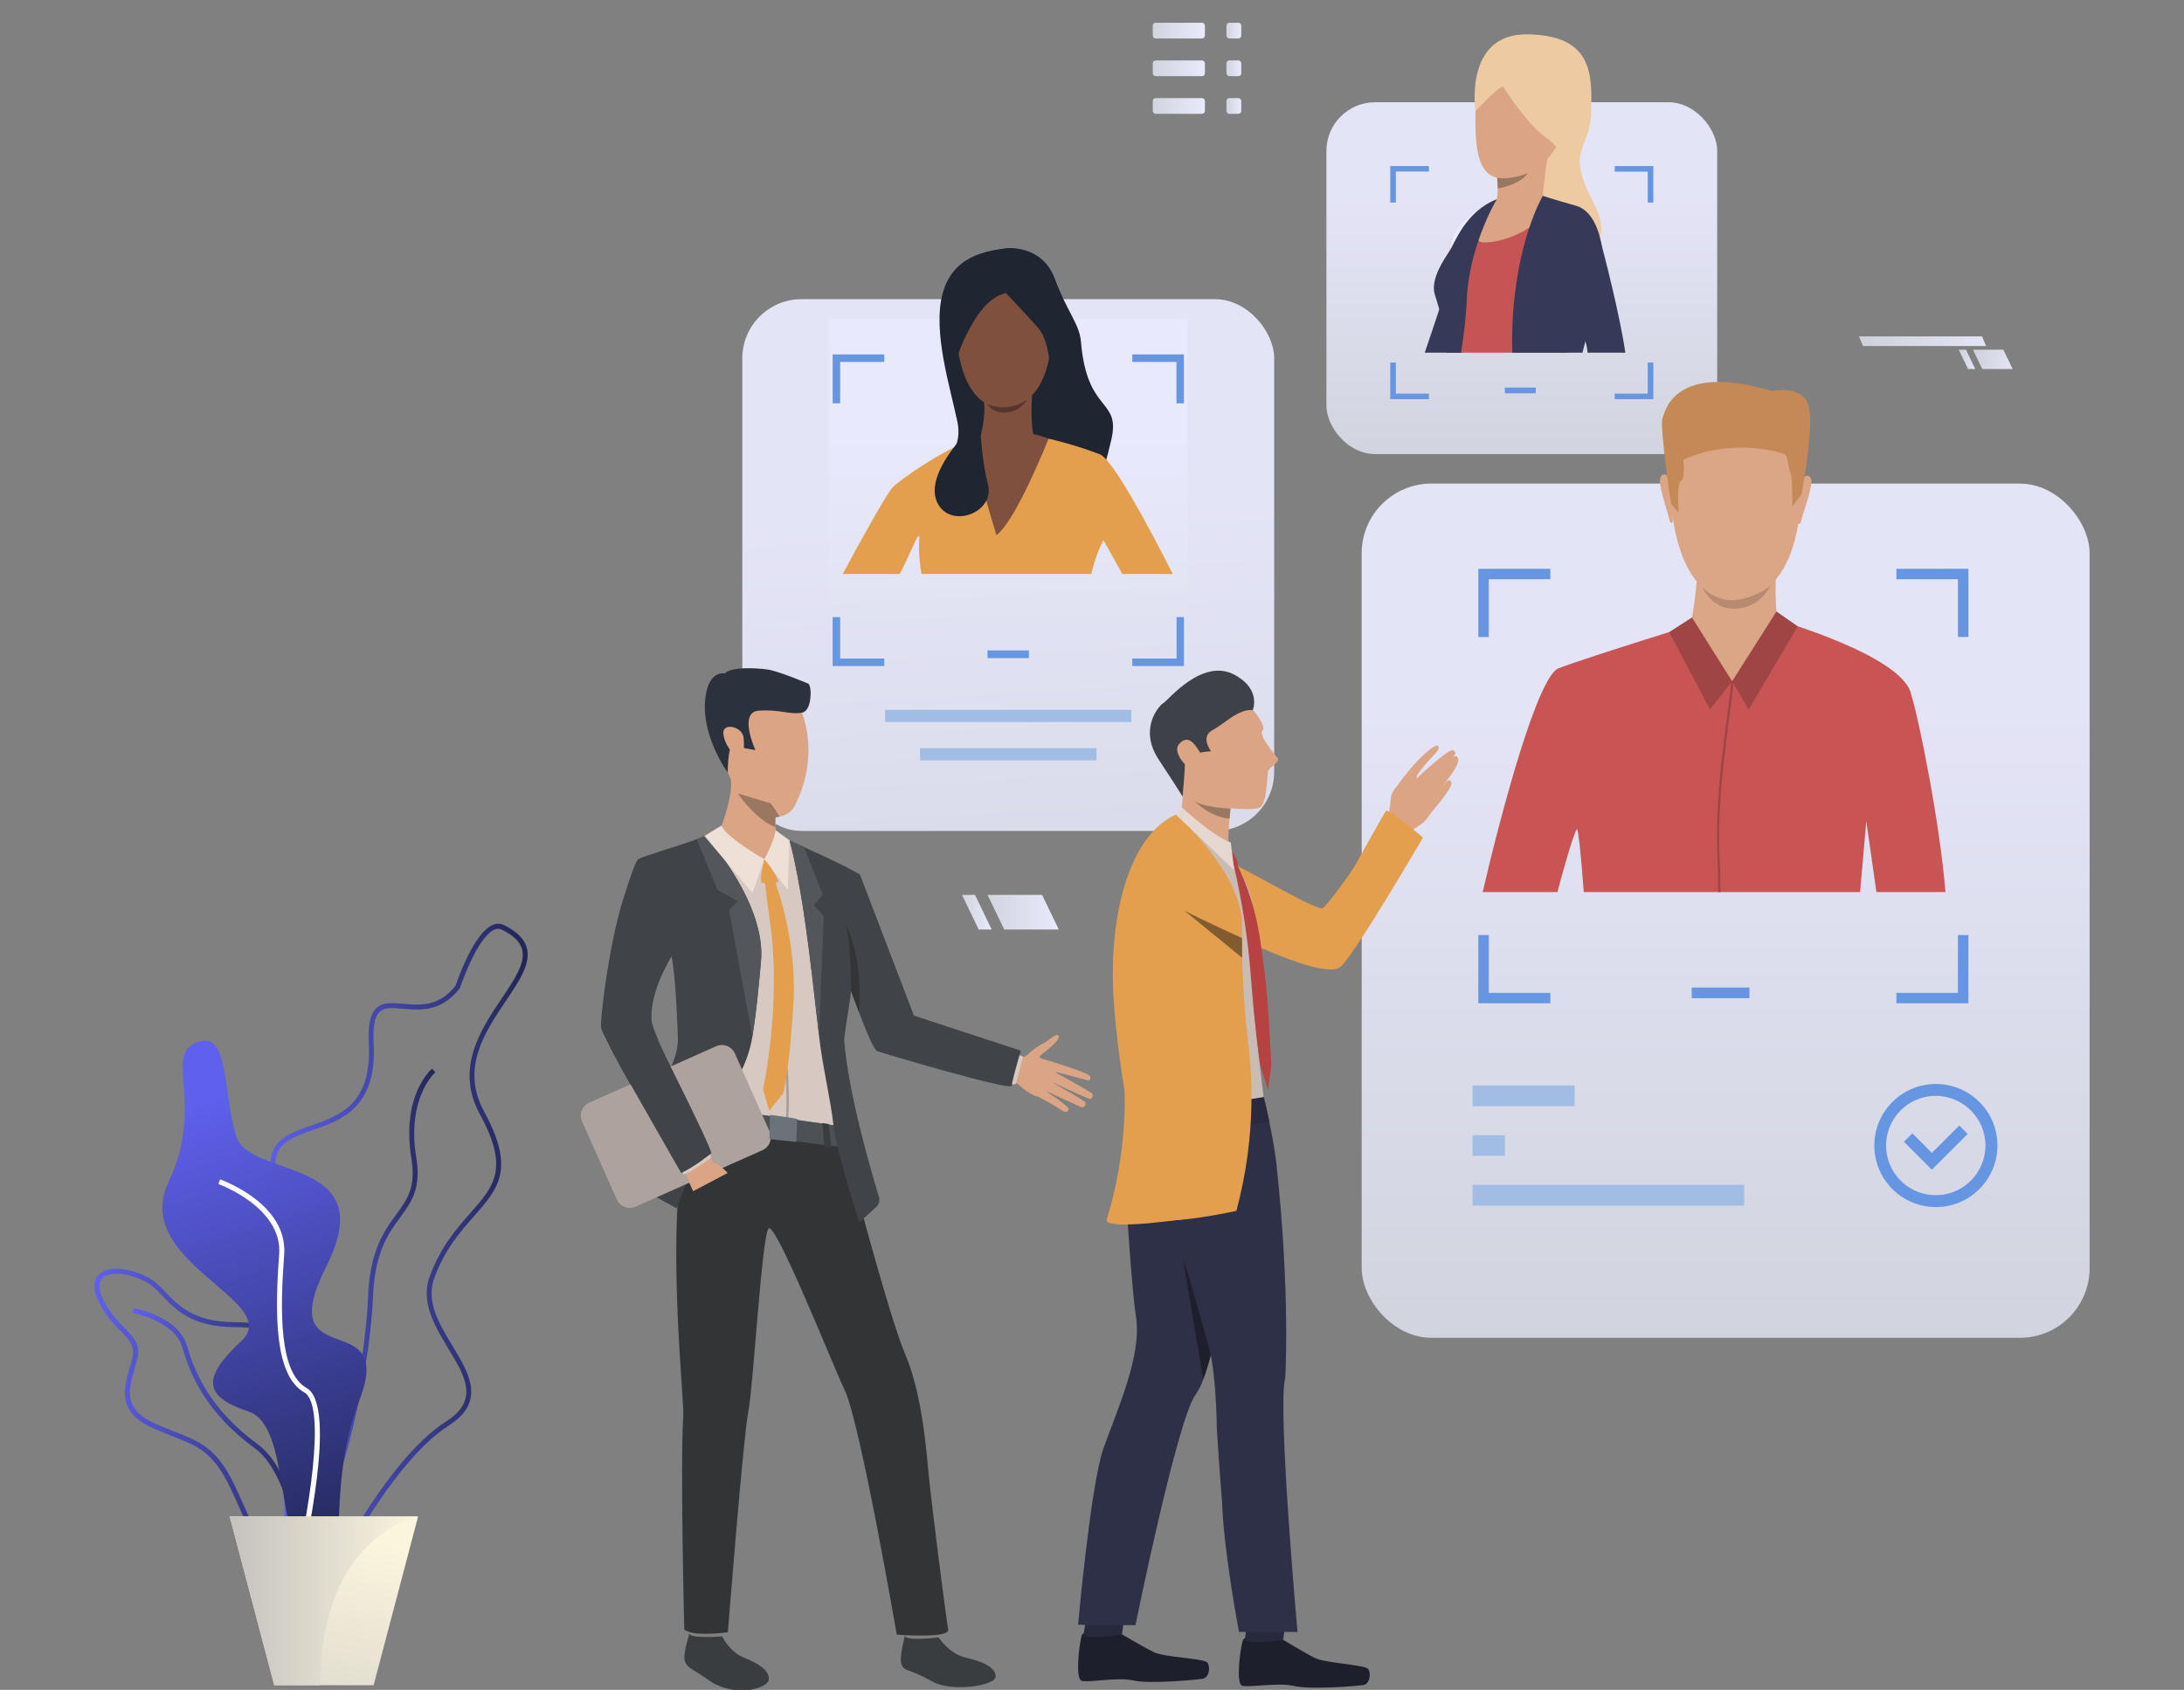 <svg id="eyG7uO4kWax1" xmlns="http://www.w3.org/2000/svg" xmlns:xlink="http://www.w3.org/1999/xlink" viewBox="0 0 960 743" shape-rendering="geometricPrecision" text-rendering="geometricPrecision" width="960" height="743">
<rect x="0" y="0" width="960" height="743" fill="#808080" stroke="none"/>
<style><![CDATA[
#eyG7uO4kWax7_ts {animation: eyG7uO4kWax7_ts__ts 3000ms linear infinite normal forwards}@keyframes eyG7uO4kWax7_ts__ts { 0% {transform: translate(647.27px,482.3px) scale(0.304,1)} 100% {transform: translate(647.27px,482.3px) scale(0.705,1)}} #eyG7uO4kWax9_ts {animation: eyG7uO4kWax9_ts__ts 3000ms linear infinite normal forwards}@keyframes eyG7uO4kWax9_ts__ts { 0% {transform: translate(647.27px,502.08px) scale(0.203,1)} 100% {transform: translate(647.27px,502.08px) scale(1.135,1)}} #eyG7uO4kWax14_tr {animation: eyG7uO4kWax14_tr__tr 3000ms linear infinite normal forwards}@keyframes eyG7uO4kWax14_tr__tr { 0% {transform: translate(159.78px,681.85px) rotate(0.905deg)} 50% {transform: translate(159.78px,681.85px) rotate(6.464deg)} 100% {transform: translate(159.78px,681.85px) rotate(2.452deg)}} #eyG7uO4kWax95_tr {animation: eyG7uO4kWax95_tr__tr 3000ms linear infinite normal forwards}@keyframes eyG7uO4kWax95_tr__tr { 0% {transform: translate(530.235px,383.154px) rotate(0.765deg);animation-timing-function: cubic-bezier(0.42,0,1,1)} 50% {transform: translate(530.235px,383.154px) rotate(15.862deg);animation-timing-function: cubic-bezier(0.42,0,1,1)} 100% {transform: translate(530.235px,383.154px) rotate(0.081deg)}} #eyG7uO4kWax106_tr {animation: eyG7uO4kWax106_tr__tr 3000ms linear infinite normal forwards}@keyframes eyG7uO4kWax106_tr__tr { 0% {transform: translate(527.36px,360.66px) rotate(0deg)} 50% {transform: translate(527.36px,360.66px) rotate(20.65deg)} 100% {transform: translate(527.36px,360.66px) rotate(0deg)}}
]]></style>
<defs><linearGradient id="eyG7uO4kWax2-fill" x1="133.59" y1="419.54" x2="115.33" y2="88.64" spreadMethod="pad" gradientUnits="userSpaceOnUse" gradientTransform="translate(0 0)"><stop id="eyG7uO4kWax2-fill-0" offset="0%" stop-color="#d1d5de"/><stop id="eyG7uO4kWax2-fill-1" offset="100%" stop-color="#e9e9fd"/></linearGradient><linearGradient id="eyG7uO4kWax5-fill" x1="159.98" y1="430.72" x2="159.98" y2="90.05" spreadMethod="pad" gradientUnits="userSpaceOnUse" gradientTransform="translate(0 0)"><stop id="eyG7uO4kWax5-fill-0" offset="0%" stop-color="#d1d5de"/><stop id="eyG7uO4kWax5-fill-1" offset="100%" stop-color="#e9e9fd"/></linearGradient><linearGradient id="eyG7uO4kWax13-fill" x1="78.79" y1="292.69" x2="78.79" y2="43.59" spreadMethod="pad" gradientUnits="userSpaceOnUse" gradientTransform="translate(0 0)"><stop id="eyG7uO4kWax13-fill-0" offset="0%" stop-color="#d1d5de"/><stop id="eyG7uO4kWax13-fill-1" offset="100%" stop-color="#e9e9fd"/></linearGradient><linearGradient id="eyG7uO4kWax15-fill" x1="188.01" y1="575.61" x2="131.55" y2="575.61" spreadMethod="pad" gradientUnits="userSpaceOnUse" gradientTransform="translate(0 0)"><stop id="eyG7uO4kWax15-fill-0" offset="1%" stop-color="#222756"/><stop id="eyG7uO4kWax15-fill-1" offset="100%" stop-color="#5f60ed"/></linearGradient><linearGradient id="eyG7uO4kWax16-fill" x1="228.5" y1="558.88" x2="112.8" y2="558.88" spreadMethod="pad" gradientUnits="userSpaceOnUse" gradientTransform="translate(0 0)"><stop id="eyG7uO4kWax16-fill-0" offset="1%" stop-color="#222756"/><stop id="eyG7uO4kWax16-fill-1" offset="100%" stop-color="#5f60ed"/></linearGradient><linearGradient id="eyG7uO4kWax17-fill" x1="144.14" y1="622.22" x2="41.5" y2="622.22" spreadMethod="pad" gradientUnits="userSpaceOnUse" gradientTransform="translate(0 0)"><stop id="eyG7uO4kWax17-fill-0" offset="1%" stop-color="#222756"/><stop id="eyG7uO4kWax17-fill-1" offset="100%" stop-color="#5f60ed"/></linearGradient><linearGradient id="eyG7uO4kWax18-fill" x1="135.37" y1="637.15" x2="58.33" y2="637.15" spreadMethod="pad" gradientUnits="userSpaceOnUse" gradientTransform="translate(0 0)"><stop id="eyG7uO4kWax18-fill-0" offset="1%" stop-color="#222756"/><stop id="eyG7uO4kWax18-fill-1" offset="100%" stop-color="#5f60ed"/></linearGradient><linearGradient id="eyG7uO4kWax19-fill" x1="159.61" y1="685.17" x2="92.25" y2="483.09" spreadMethod="pad" gradientUnits="userSpaceOnUse" gradientTransform="translate(0 0)"><stop id="eyG7uO4kWax19-fill-0" offset="1%" stop-color="#222756"/><stop id="eyG7uO4kWax19-fill-1" offset="100%" stop-color="#5f60ed"/></linearGradient><linearGradient id="eyG7uO4kWax21-fill" x1="107.49" y1="817.15" x2="141.17" y2="671.96" spreadMethod="pad" gradientUnits="userSpaceOnUse" gradientTransform="translate(0 0)"><stop id="eyG7uO4kWax21-fill-0" offset="0%" stop-color="#c5c2bf"/><stop id="eyG7uO4kWax21-fill-1" offset="100%" stop-color="#fbf5dd"/></linearGradient><linearGradient id="eyG7uO4kWax22-fill" x1="100.98" y1="703.85" x2="183.77" y2="703.85" spreadMethod="pad" gradientUnits="userSpaceOnUse" gradientTransform="translate(0 0)"><stop id="eyG7uO4kWax22-fill-0" offset="0%" stop-color="#c5c2bf"/><stop id="eyG7uO4kWax22-fill-1" offset="100%" stop-color="#fbf5dd"/></linearGradient><linearGradient id="eyG7uO4kWax23-fill" x1="85.88" y1="177.41" x2="85.88" y2="37.09" spreadMethod="pad" gradientUnits="userSpaceOnUse" gradientTransform="translate(0 0)"><stop id="eyG7uO4kWax23-fill-0" offset="0%" stop-color="#d1d5de"/><stop id="eyG7uO4kWax23-fill-1" offset="100%" stop-color="#e9e9fd"/></linearGradient><linearGradient id="eyG7uO4kWax122-fill" x1="867.23" y1="158" x2="884.68" y2="158" spreadMethod="pad" gradientUnits="userSpaceOnUse" gradientTransform="translate(0 0)"><stop id="eyG7uO4kWax122-fill-0" offset="0%" stop-color="#d1d5de"/><stop id="eyG7uO4kWax122-fill-1" offset="100%" stop-color="#e9e9fd"/></linearGradient><linearGradient id="eyG7uO4kWax123-fill" x1="860.98" y1="158" x2="868.25" y2="158" spreadMethod="pad" gradientUnits="userSpaceOnUse" gradientTransform="translate(0 0)"><stop id="eyG7uO4kWax123-fill-0" offset="0%" stop-color="#d1d5de"/><stop id="eyG7uO4kWax123-fill-1" offset="100%" stop-color="#e9e9fd"/></linearGradient><linearGradient id="eyG7uO4kWax124-fill" x1="817.11" y1="150.02" x2="873.01" y2="150.02" spreadMethod="pad" gradientUnits="userSpaceOnUse" gradientTransform="translate(0 0)"><stop id="eyG7uO4kWax124-fill-0" offset="0%" stop-color="#d1d5de"/><stop id="eyG7uO4kWax124-fill-1" offset="100%" stop-color="#e9e9fd"/></linearGradient><linearGradient id="eyG7uO4kWax125-fill" x1="0" y1="3.45" x2="22.92" y2="3.45" spreadMethod="pad" gradientUnits="userSpaceOnUse" gradientTransform="translate(0 0)"><stop id="eyG7uO4kWax125-fill-0" offset="0%" stop-color="#d1d5de"/><stop id="eyG7uO4kWax125-fill-1" offset="100%" stop-color="#e9e9fd"/></linearGradient><linearGradient id="eyG7uO4kWax126-fill" x1="0" y1="3.45" x2="22.92" y2="3.45" spreadMethod="pad" gradientUnits="userSpaceOnUse" gradientTransform="translate(0 0)"><stop id="eyG7uO4kWax126-fill-0" offset="0%" stop-color="#d1d5de"/><stop id="eyG7uO4kWax126-fill-1" offset="100%" stop-color="#e9e9fd"/></linearGradient><linearGradient id="eyG7uO4kWax127-fill" x1="0" y1="3.46" x2="22.92" y2="3.46" spreadMethod="pad" gradientUnits="userSpaceOnUse" gradientTransform="translate(0 0)"><stop id="eyG7uO4kWax127-fill-0" offset="0%" stop-color="#d1d5de"/><stop id="eyG7uO4kWax127-fill-1" offset="100%" stop-color="#e9e9fd"/></linearGradient><linearGradient id="eyG7uO4kWax128-fill" x1="0" y1="3.45" x2="6.53" y2="3.45" spreadMethod="pad" gradientUnits="userSpaceOnUse" gradientTransform="translate(0 0)"><stop id="eyG7uO4kWax128-fill-0" offset="0%" stop-color="#d1d5de"/><stop id="eyG7uO4kWax128-fill-1" offset="100%" stop-color="#e9e9fd"/></linearGradient><linearGradient id="eyG7uO4kWax129-fill" x1="0" y1="3.45" x2="6.53" y2="3.45" spreadMethod="pad" gradientUnits="userSpaceOnUse" gradientTransform="translate(0 0)"><stop id="eyG7uO4kWax129-fill-0" offset="0%" stop-color="#d1d5de"/><stop id="eyG7uO4kWax129-fill-1" offset="100%" stop-color="#e9e9fd"/></linearGradient><linearGradient id="eyG7uO4kWax130-fill" x1="0" y1="3.46" x2="6.53" y2="3.46" spreadMethod="pad" gradientUnits="userSpaceOnUse" gradientTransform="translate(0 0)"><stop id="eyG7uO4kWax130-fill-0" offset="0%" stop-color="#d1d5de"/><stop id="eyG7uO4kWax130-fill-1" offset="100%" stop-color="#e9e9fd"/></linearGradient><linearGradient id="eyG7uO4kWax131-fill" x1="434.08" y1="401.06" x2="465.4" y2="401.06" spreadMethod="pad" gradientUnits="userSpaceOnUse" gradientTransform="translate(0 0)"><stop id="eyG7uO4kWax131-fill-0" offset="0%" stop-color="#d1d5de"/><stop id="eyG7uO4kWax131-fill-1" offset="100%" stop-color="#e9e9fd"/></linearGradient><linearGradient id="eyG7uO4kWax132-fill" x1="422.85" y1="401.06" x2="435.91" y2="401.06" spreadMethod="pad" gradientUnits="userSpaceOnUse" gradientTransform="translate(0 0)"><stop id="eyG7uO4kWax132-fill-0" offset="0%" stop-color="#d1d5de"/><stop id="eyG7uO4kWax132-fill-1" offset="100%" stop-color="#e9e9fd"/></linearGradient></defs><rect width="233.79" height="233.79" rx="26" ry="26" transform="translate(326.29 131.54)" opacity="0.95" fill="url(#eyG7uO4kWax2-fill)"/><rect width="108.24" height="5.35" rx="0" ry="0" transform="translate(389.06 312.1)" fill="#a1bde3"/><rect width="77.58" height="5.35" rx="0" ry="0" transform="translate(404.39 328.95)" fill="#a1bde3"/><rect width="319.97" height="375.57" rx="30.63" ry="30.63" transform="translate(598.54 212.62)" opacity="0.95" fill="url(#eyG7uO4kWax5-fill)"/><rect width="25.38" height="4.7" rx="0" ry="0" transform="translate(743.61 434.19)" fill="#6696e2"/><g id="eyG7uO4kWax7_ts" transform="translate(647.27,482.3) scale(0.304,1)"><rect width="147.67" height="9.1" rx="0" ry="0" transform="translate(0,-5.05)" fill="#a1bde3"/></g><rect width="119.41" height="9.1" rx="0" ry="0" transform="translate(647.27 520.94)" fill="#a1bde3"/><g id="eyG7uO4kWax9_ts" transform="translate(647.27,502.08) scale(0.203,1)"><rect width="70.01" height="9.1" rx="0" ry="0" transform="translate(0,-2.98)" fill="#a1bde3"/></g><path d="M833.57,250.08v4.59h27.06v25.4h4.6v-30Zm-183.76,30h4.6v-25.4h27.06v-4.59h-31.66ZM860.63,411.12v25.4h-27.06v4.6h31.66v-30Zm-206.22,0h-4.6v30h31.66v-4.6h-27.06Z" fill="#6696e2"/><path d="M850.9,530.71c-14.94-.022-27.035-12.147-27.02-27.087s12.134-27.041,27.073-27.033s27.047,12.12,27.047,27.06c-.017,14.954-12.146,27.066-27.1,27.06Zm0-48.89c-8.83-.004-16.793,5.312-20.175,13.469s-1.517,17.548,4.726,23.794s15.633,8.115,23.791,4.737s13.478-11.339,13.478-20.169c-.017-12.046-9.774-21.808-21.82-21.83Z" fill="#6696e2"/><polygon points="849.17,514.3 836.88,502 840.58,498.3 849.17,506.89 861.22,494.85 864.92,498.55 849.17,514.3" fill="#6696e2"/><rect width="157.58" height="135.2" rx="0" ry="0" transform="translate(364.39 140.28)" opacity="0.95" fill="url(#eyG7uO4kWax13-fill)"/><g id="eyG7uO4kWax14_tr" transform="translate(159.78,681.85) rotate(0.905)"><g transform="translate(-159.78,-681.85)"><path d="M132.8,681.85c13.12-9.22,28.47-73.52,29.39-111.82.47-19.62,6.27-27.79,11.38-35c4.89-6.9,9.11-12.85,6.66-26.52-4.71-26.12,7.65-37.4,7.78-37.5l-1.43-1.64c-.55.49-13.42,12.11-8.49,39.53c2.3,12.77-1.49,18.11-6.29,24.87-5,7.1-11.3,15.92-11.78,36.21-1,41.1-16.68,101.81-28.47,110.1Z" fill="url(#eyG7uO4kWax15-fill)"/><path d="M129.53,709.94c-4.53-2.26-4.37-11.34-4.12-25.08.32-17.36.75-41.14-8.34-63-9.66-23.24-1-30,7.28-36.59c9.33-7.36,18.14-14.31,1.23-45.66-7.77-14.4-10.23-24.15-7.76-30.66s9.3-8.95,16.56-11.6c12.53-4.59,26.72-9.78,24.89-36.3-.56-8.13.39-13.12,3-15.73c2.84-2.83,7-2.52,11.87-2.17c7.32.54,15.61,1.15,22.84-8.28.75-2.35,7.65-23.38,15.92-27c1.596-.765,3.454-.765,5.05,0v0c5.7,2.73,9,6,10.12,9.89c1.92,6.84-3.08,14.54-8.88,23.46-9.1,14-19.42,29.92-8.72,48.83c14.15,25,6.68,33.75-3.67,45.87-5.93,6.93-12.64,14.8-17.14,27.63-3.61,10.31,2.55,20.15,8.51,29.66c7.48,11.93,15.21,24.27-1.07,35-26.9,17.7-53.48,75.49-53.74,76.07l-.11.24-.21.16c-5,3.89-8.57,5.74-11.28,5.74-.77.014-1.534-.15-2.23-.48Zm66.39-83.52c14.5-9.54,8-20,.42-32-5.94-9.48-12.67-20.23-8.71-31.53c4.62-13.21,11.48-21.24,17.53-28.32c10.14-11.87,16.84-19.71,3.43-43.39-11.35-20.06-.18-37.26,8.79-51.08c5.51-8.48,10.27-15.8,8.61-21.69-.93-3.29-3.86-6.08-9-8.52v0c-1.026-.5-2.224-.5-3.25,0-7.66,3.34-14.7,25.6-14.77,25.82l-.06.18-.11.15c-8,10.52-17.32,9.84-24.84,9.29-4.49-.33-8-.59-10.18,1.54s-2.88,6.69-2.38,14c1.95,28.14-13.72,33.88-26.31,38.49-7.07,2.58-13.18,4.82-15.27,10.33-2.23,5.88.2,15.05,7.64,28.86c17.77,33,7.83,40.81-1.79,48.39-8,6.35-15.65,12.34-6.63,34.06c9.27,22.29,8.83,46.33,8.51,63.88-.21,12-.39,21.45,2.92,23.09c1.93,1,5.64-.66,11-4.83c2.19-4.66,27.64-59.08,54.45-76.72Z" transform="translate(-.685-2.054)" fill="url(#eyG7uO4kWax16-fill)"/></g></g><path d="M105.3,663.1c-1.24-2.81-2.52-5.71-4-8.78-7.5-15.82-14.14-18.42-25.14-22.74-2.69-1.05-5.73-2.25-9.08-3.75-15.75-7.08-12.7-17.52-10-26.72.38-1.29.75-2.58,1.08-3.85c1.38-5.41-1.28-8.13-5.31-12.24-3.929-3.692-7.175-8.049-9.59-12.87-3.15-6.57-1.55-10.1.35-11.89c4-3.79,13.21-3.09,21.92,1.65c2.7,1.48,4.93,3.81,7.28,6.28c5.55,5.81,12.45,13,29.91,13.12c10,.05,15.41,1.42,18.24,4.59c3.2,3.6,2.6,9,1.76,16.46-.29,2.58-.62,5.5-.82,8.67-1.18,18.85,10,32.46,10.06,32.59c6.65,7.92,14.85,24.35,11.31,34.47-1.48,4.24-4.8,6.91-9.85,7.93-1.825.385-3.685.586-5.55.6-12.2,0-16.67-10.13-22.57-23.52ZM64.51,563.82c-7.77-4.24-16.11-5.1-19.39-2-2.49,2.36-1.31,6.41.11,9.39c2.72,5.68,6.16,9.19,9.19,12.28c4.22,4.3,7.55,7.7,5.86,14.3-.33,1.3-.71,2.6-1.1,3.91C56.5,610.88,54,619.54,68,625.85c3.3,1.48,6.32,2.67,9,3.71c11.11,4.36,18.44,7.24,26.31,23.84c1.46,3.09,2.75,6,4,8.82c6.79,15.39,10.89,24.67,25.72,21.67c4.26-.86,7-3,8.24-6.52c3.12-8.91-4.34-24.51-10.92-32.35-7.454-9.765-11.197-21.861-10.56-34.13.2-3.21.53-6.17.83-8.77.77-6.91,1.33-11.9-1.23-14.77-2.35-2.64-7.47-3.83-16.63-3.87-18.38-.09-25.64-7.69-31.47-13.79-2.33-2.45-4.35-4.56-6.75-5.87Z" fill="url(#eyG7uO4kWax17-fill)"/><path d="M133.2,699.15l2.17-.12c-.11-2-2.84-50-22.11-64.06-21.14-15.41-27.8-32-31-43.08-3.74-13.1-22.77-16.6-23.58-16.74l-.38,2.14c.19,0,18.51,3.41,21.88,15.19c3.26,11.43,10.1,28.44,31.78,44.24c18.46,13.44,21.21,61.94,21.24,62.43Z" fill="url(#eyG7uO4kWax18-fill)"/><path d="M87.06,458.07c13.7-4.69,10.85,21.7,16.64,41.23s64.37,8.52,39.78,57.42s31.1,16.36,14.46,59-1.44,88.31-19.52,76.7-10.16-65.34-29-71.73-21.87-13.83-3.25-31.19-48.76-34.56-32.17-69.61-2.76-56.39,13.06-61.82Z" fill="url(#eyG7uO4kWax19-fill)"/><path d="M132.11,689.65c1.72-7.3,16.43-71.59,2.71-79.36-12.1-6.85-11.8-33.49-9.91-58.65C126.58,529.37,98,519,96.76,518.53L96,520.58c.29.1,28.26,10.29,26.71,30.9-1.93,25.83-2.14,53.25,11,60.69c10.42,5.9.83,57.57-3.75,77Z" fill="#fff"/><polygon points="183.78,666.76 164.23,740.93 120.53,740.93 100.98,666.76 183.78,666.76" fill="url(#eyG7uO4kWax21-fill)"/><path d="M183.78,666.76c0,0-43,8.08-43,74.18h-20.2L101,666.76Z" fill="url(#eyG7uO4kWax22-fill)"/><rect width="171.77" height="154.7" rx="21.38" ry="21.38" transform="translate(583.04 44.96)" opacity="0.95" fill="url(#eyG7uO4kWax23-fill)"/><rect width="13.62" height="2.52" rx="0" ry="0" transform="translate(661.46 170.4)" fill="#6696e2"/><path d="M709.75,73v2.47h14.53v13.59h2.46v-16.06ZM611.1,89.06h2.47v-13.63h14.53v-2.43h-17Zm113.18,70.35v13.64h-14.53v2.46h17v-16.1Zm-110.71,0h-2.47v16.1h17v-2.46h-14.53Z" fill="#6696e2"/><rect width="18.19" height="3.37" rx="0" ry="0" transform="translate(434.08 285.98)" fill="#6696e2"/><path d="M497.71,155.83v3.29h19.41v18.21h3.29v-21.5ZM366,177.33h3.3v-18.21h19.4v-3.29h-22.7Zm151.17,94v18.21h-19.46v3.3h22.7v-21.54Zm-147.87,0h-3.3v21.51h22.7v-3.3h-19.4Z" fill="#6696e2"/><path d="M855.15,392.21h-30.36c-2-14.53-4.45-31.12-4.45-31.12s-1.23,13.69-2.72,31.12h-121.46c-1.11-15.67-2.45-27.4-2.93-27.64-.7-.35-5,13.56-8.62,27.64h-32.88c8.45-36.43,24.23-94.87,33.35-98.38c13-5,65.91-21.3,65.91-21.3h30.22c0,0,53.68,15.31,58.67,32c3.97,13.24,12.73,56.99,15.27,87.68Z" fill="#c85454"/><path d="M767.49,174.52c0,0,28.21,4.48,23.91,48.58s-29.19,40.52-30.85,40.48-25,.8-26.82-53.09c0,0-.79-39.84,33.76-35.97Z" fill="#dba686"/><path d="M780.66,250.58c0,0-.78,18.15,1,22.08s-23.28,16.55-38.55,2.49c0,0,3.69-19.73,2.66-26.73s34.89,2.16,34.89,2.16Z" fill="#dba686"/><path d="M791.84,210.64c0,0,3.09-3.3,4.22,0s-4.79,18.26-4.41,18.93c0,0-.56,1.3-1.3.58s1.49-19.51,1.49-19.51Z" fill="#dba686"/><path d="M734.05,210.08c0,0-3-3.36-4.22,0s4.44,18.35,4,19c0,0,.54,1.31,1.29.61s-1.07-19.61-1.07-19.61Z" fill="#dba686"/><path d="M791.82,217.41l-4,5.39c0,0,.11-11.83-.54-13.69s-1.64-7.52-2.18-8.86-24.22-8-45.14,1.94c0,0,.92,8.51-1.09,9.27s-1,13.86-1,13.86l-3.32-3.75c0,0-5.08-33.95-3.83-37.49s5.26-24.82,48.17-12.19c0,0,13.38-2.83,16.07,6.4s-3.14,39.12-3.14,39.12Z" fill="#c48956"/><path d="M781.64,272.66c0,0,6.36,1.34-20.27,26.88c0,0-18.89-20.9-18.28-24.39s38.55-2.49,38.55-2.49Z" fill="#dba686"/><polygon points="761.37,299.54 768.64,311.97 790.2,275.36 780.86,268.85 761.37,299.54" fill="#9f4545"/><polygon points="761.37,299.54 743.73,271.48 733.73,277.9 751.66,311.97 761.37,299.54" fill="#9f4545"/><path d="M755.9,377.3c.22,4.13.32,9.21.33,14.91h-1c0-5.67-.11-10.74-.32-14.87-1.64-31.13,5.9-69,6-77.9l1,.19c-.12,8.88-7.64,46.66-6.01,77.67Z" fill="#9f4545"/><path d="M748.38,258.38c0,0,6.7,7.09,16.17,5.2s13.67-6.23,13.67-6.23c-2.664,5.83-8.288,9.749-14.68,10.23-10.95.86-15.16-9.2-15.16-9.2Z" fill="#b68b72"/><path d="M421.53,157.08h-.06c-.64-.16-1.65-3.21-1.84-3.82-.05-.17-.15-.47-.29-.9-.79-2.44-2.64-8.16-1.92-10.35.23-.69.59-1.09,1.06-1.19c1-.21,2.17,1.08,2.22,1.13v0v0c.26,2.41,1.54,14.44,1,15-.034.067-.097.114-.17.13ZM418.71,141c-.06-.01-.12-.01-.18,0-.39.08-.68.42-.88,1-.7,2.12,1.2,8,1.92,10.21l.28.91c.47,1.46,1.3,3.56,1.67,3.65c0,0,0,0,0,0c.36-.48-.45-9.29-1.05-14.76-.46-.521-1.078-.876-1.76-1.01Z" fill="#dba585"/><path d="M442.5,109.11c0,0,15.53-1.63,21.12,13.37s10.87,19.9,11.52,27.78c2.67,31.86,17.55,24.66,13.37,43s-7.08,21.15-7.08,21.15l-35.58-7-36,.12c0,0,14.09-7,11-22s-11-39.57-6.55-56.31s18.92-18.83,28.2-20.11Z" fill="#1f2531"/><path d="M461.47,157.08c-.073-.001-.143-.034-.19-.09-.56-.55.73-12.58,1-15v0v0c.05-.05,1.2-1.34,2.22-1.13.47.1.82.5,1.05,1.19.72,2.19-1.13,7.91-1.92,10.35-.13.43-.23.73-.28.9-.2.61-1.2,3.66-1.84,3.82Zm1-15c-.6,5.47-1.41,14.28-1.06,14.76c0,0,0,0,0,0c.37-.09,1.2-2.19,1.67-3.66c0-.16.14-.47.28-.9.72-2.21,2.62-8.09,1.92-10.21-.2-.61-.5-.95-.88-1-.74-.2-1.74.82-1.9,1Z" fill="#dba585"/><path d="M515.51,252.37h-22.17C488.75,244,485,237.44,485,237.44c-2.355,4.749-4.138,9.761-5.31,14.93h-74.6c-.967-5.143-1.303-10.385-1-15.61s-4,7.2-8.62,15.61h-25.04c6.66-12.46,19.12-35.14,21.95-38.1c3.56-3.72,24.18-18,38.9-22.62s23.1-.17,23.1-.17c9.921,1.911,19.657,4.678,29.1,8.27c5.52,2.18,20.68,30.25,32.03,52.62Z" fill="#e39f4e"/><path d="M444.55,117.88c0,0,20.56,3,17.55,33.33s-21.16,27.94-22.37,27.92-18.21.63-19.68-36.41c0,0-.68-27.4,24.5-24.84Z" fill="#7f503d"/><path d="M453.69,173.74c0,0-1.28,15.8,1.76,20.53s-2.6,11.15-14.22,8.95-11-8.78-11-8.78s3.25-9.75,2.3-17.55s21.16-3.15,21.16-3.15Z" fill="#7f503d"/><path d="M442.2,128.88c0,0,9.61,10.1,14.07,15.22s5,15,5,15s7.51-9.18,4.37-19.87-10.64-31.52-29.44-25.12-19.53,34.52-17.32,48.47c0,0,8.46-30.79,23.32-33.7Z" fill="#1f2531"/><path d="M460.91,192.87c0,0-14.27,36.13-22.91,42.4c0,0-11.39-36.84-10.59-42.23-.02-.04,17.15-6.73,33.5-.17Z" fill="#7f503d"/><path d="M430.77,184.14c0,0-25.43,22.62-18.83,36.73c5.63,12,25.6,4.66,22.31-8s-3.48-28.73-3.48-28.73Z" fill="#1f2531"/><path d="M434.09,177.75c5.724,2.349,12.253,1.594,17.29-2-1.791,3.164-5.019,5.249-8.64,5.58-6.28.73-8.65-3.58-8.65-3.58Z" fill="#59332d"/><path d="M659.74,94.19c0,0-8.43,31.74-10.18,38.89-1.144,3.5-2.606,6.888-4.37,10.12l-.05.1c-.404.811-.671,1.682-.79,2.58-.34,2.64.68,4.73-1.08,7.87l-.32,1.32h-16.69c2-5.79,4.42-13.15,6.4-19.08c1.66-5,3-9,3.32-10.14c1-3.44,4.82-14.59,8-22c1.12-2.58,5.44-5.12,9.28-7c3.45-1.59,6.48-2.66,6.48-2.66Z" fill="#363957"/><path d="M648.58,48.87c0,0-5.32-34.42,23.18-33.78s28.13,17.65,27.62,34.54-11.43,15.62.89,39.11-10.67,23.5-10.67,23.5L671.76,87.73Z" fill="#eecaa2"/><path d="M668.64,18.39c0,0-19.3,3-20.06,30.48s5.21,33.27,22.1,27.56s22.22-34.43,22.6-38.87s1.4-22.47-24.64-19.17Z" fill="#dba585"/><path d="M702.55,113.8c.07,9.44-10.78,32-12.46,39-.2.81-.41,1.56-.62,2.27h-52.69c-.27-3.26-.52-6-.65-7.61-.42-5.15-5.64-16.26-5.47-21.43s2.77-9.82,6.38-15.45c1.13-1.74,2.31-3.52,3.48-5.25c3.84-5.62,7.67-10.73,9.55-12.49c1.196-1.124,2.48-2.151,3.84-3.07v0c1.24-.863,2.584-1.565,4-2.09L674.47,85c0,0,10.34,3.74,16.3,5.13c0,.03,11.6,1.73,11.78,23.67Z" fill="#c75454"/><path d="M653.93,89.77l-9.62,15.15-8.88,14c0-.07.61-2.19,1.62-8.33.19-1.16.39-2.47.61-3.94.069-.435.163-.866.28-1.29v0c3.8-8.76,15.55-15.36,16-15.58Z" fill="#c75454"/><path d="M681.54,64.07c-1.68,3.16-3.44,22.77-3.44,22.77s-23.61,8.93-21.2,3.88c1.022-2.481,1.513-5.148,1.44-7.83.014-1.591-.073-3.18-.26-4.76-.06-.52-.11-.81-.11-.81s25.24-16.41,23.57-13.25Z" fill="#dba585"/><path d="M660.77,38.07c0,0,9.91,16.13,18.92,22.48s4.45,11.45,4.45,11.45s23.53-49.53,1.16-53-36.08-3.68-36.72,29.85c0,.02,10.16-11.03,12.19-10.78Z" fill="#eecaa2"/><path d="M671.54,76.11c-3.62,5.34-13.2,6.78-13.2,6.78v0c.014-1.591-.073-3.18-.26-4.76c6.15,1.18,13.46-2.02,13.46-2.02Z" fill="#997761"/><path d="M638,105.25v0c0,0-.51,1.06-.93,5.33l3.47-5.24c0,0,6.21-8.91,8.34-11.22c1.527-1.603,3.201-3.06,5-4.35s-12.19,5.87-15.88,15.48Z" fill="#eaecfd"/><path d="M685,118.53c0,0,15.16-5.94,19.64-6.29c0,0-3.05-24.34-17.93-21.76s-1.71,28.05-1.71,28.05Z" fill="#c75454"/><path d="M657.88,87.68c0,0-11.13,17.11-7.36,18.6s24.15-2,32.82-18.24c0-.04-12.96-6.65-25.46-.36Z" fill="#dba585"/><path d="M704.6,112.24c-.77,13.41-4.58,26.14-7.72,37.81-.45,1.7-.89,3.37-1.3,5h-30.85c-.08-4.63-.07-8.71.08-12.11c1.56-37.23,13.35-56.81,13.35-56.81s3.77,1.27,14.61,4.34C700.2,92.59,703,102,704,107.78c-.002.02-.002.04,0,.06.277,1.455.478,2.924.6,4.4Z" fill="#363957"/><path d="M657.87,87.69c-1.703,2.976-3.232,6.047-4.58,9.2-3.66,8.38-8.22,21.65-8.61,36.27-.449,7.341-1.273,14.654-2.47,21.91h-6.16c-.494-6.453-1.629-12.842-3.39-19.07-.84-3-1.61-5.23-2-6.65-2-6.68,4.31-15.58,6.41-18.76s7.12-17.81,20.8-22.9Z" fill="#363957"/><path d="M714.43,155.07h-16.57c-.137-1.7-.473-3.378-1-5-3-10.69-11.91-31.52-11.91-31.52s-13.34-21.79-.7-27.34s18.07,10,19.77,16.59c-.002.02-.002.04,0,.06.45,1.57,7.98,30.24,10.41,47.21Z" fill="#363957"/><path d="M444.23,465.67c0,0,5.78-.08,7.85-2.31c2.021-1.954,4.34-3.574,6.87-4.8c1.56-.76,5.88-5,6.42-2.91s-6.88,7.25-8.29,8.65s6.16,2,7.28,3.38-2.76,15.7-7.81,14.59-9.18-6.2-10.14-6.19c-1.256-.124-2.503-.334-3.73-.63Z" fill="#dba585"/><path d="M463.28,467.1c0,0,15.07,4.6,15.72,5.9s.2,2.26-1.23,1.89-14.77-3.89-14.77-3.89s16.47,9,17.22,9.91c.43.52-.29,2.4-1.09,2.3s-17.75-7.89-17.75-7.89s15.36,8.44,15.74,9.45-.7,2.49-1.89,2-16-7.37-16-7.37s10.7,7,10.53,8.16c-.1.7-.66,2.35-3.35.43s-9.61-5.59-9.61-5.59Z" fill="#dba585"/><path d="M412.52,719.9c0,0,4.84,7.23,11.62,8.8s13.46,4,13.51,8.33-19.61,6.83-27.37,2.51c-11.58-6.44-12.76-4.49-14-7.71s1.5-11.83,1.42-12.83c-.1-1.29,14.82.9,14.82.9Z" fill="#393d3f"/><path d="M411.77,716.33c.324,1.173.574,2.366.75,3.57-.13.08-15.28,1.88-14.82-.92.37-2.28.9-4.75.9-4.75Z" fill="#807f7d"/><path d="M317.38,719.42c0,0,3.45,6.92,9.34,9.28c6.3,2.52,11.35,5.41,11.24,9.58s-15.4,8.4-26.52.39c-7-5-9.25-5.08-10.37-8.26s1.93-11.41,1.93-12.41c-.07-1.28,14.38,1.42,14.38,1.42Z" fill="#393d3f"/><path d="M317.56,715.83c.003,1.199-.057,2.397-.18,3.59-.13.07-14.77,1.28-14.4-1.47.295-1.651.771-3.264,1.42-4.81Z" fill="#807f7d"/><path d="M371.25,504.47c0,0,19.23,73.68,26.55,90.71c6.79,15.79,9,37.86,10,48.94c1.18,14,8.17,68.24,9,72.32s-22.62,2.26-22.62,2.26-16.18-93.88-22.93-107.59c-4.48-9.14-30.47-74.7-33.45-70.93s-6.66,69.47-8.86,80.38-9,97.07-9,97.07-15.12,2.23-19.16-1.19c0,0-1.84-73.57-.44-94c.54-7.79-9.13-93.42,3.27-127.9c6.59-18.24,67.64,9.93,67.64,9.93Z" fill="#323436"/><path d="M264.12,451.63c0,.84,1.59,4.21,4.13,9.06c3.71-7.43,6.63-13.53,7.58-15.77c3.13-7.4,19.27-24.35,19.27-24.35v0c0,0,0,0,0,0v0c.004.023.004.047,0,.07s0,.09,0,.14v.09c0,0,0,.05,0,.07.88,3.27,6.28,23.73,6.47,33.8.22,11,3.08,31.26,3.08,31.26v0l3.36.47l7.46,1.05.89.13l2.17.3l19.76,2.78l7,1l.95.13l4,.56l11.07,1.56l2.82.4v0l2.12.3l2.92.41v0c.08-.11,2.84-3.89,2.42-12.29-.28-5.42-.93-15.61-.66-25.06c0-.05,0-.09,0-.14s0-.24,0-.36v-.14c.057-4.659.593-9.3,1.6-13.85.617-2.431,1.078-4.9,1.38-7.39c0-.11,0-.23,0-.34.05-.44.09-.87.14-1.29.393-3.935.427-7.899.1-11.84v0c.2.43,1.64,5.72,3.53,12.25c3.2,11,7.67,25.61,9.58,26.3c2.77,1,47.67,14.32,57.37,15.69c1.12.15,1.77.15,1.83-.05s.09-.28.14-.43c1.17-3.89,2.79-10.49,3.05-11.56.003-.05.003-.1,0-.15l-1.74-.52-48.85-14.64L377,385c-.47-.37-6-3-10-4.93s-9-4.8-13.47-7.25c-2.28-1.24-4.43-2.38-6.29-3.23l-.28-.13v0l-5.11-2.34v0l-1.33-.13c-4.29-.41-17.62-1.66-22.09-1.92-.36,0-.67,0-.91,0h-.45c-2.359.633-4.674,1.422-6.93,2.36v0l-.41.16-.51.2c-.32.11-.63.24-1,.36l-2,.78-.71.28c-7.22,2.87-15.5,6.41-17.47,7.83-1.3.93-5.35,8.56-10,18-6.05,19.36-13.71,49-13.95,56.32Z" fill="#d7c9c2"/><path d="M369.33,495.15c0,0,1.49,1.78,1.92,9.32c0,0-61.14-7.14-67.6-10c0,0-.26-8.3,1.11-8.44s64.57,9.12,64.57,9.12Z" fill="#4c5155"/><g transform="matrix(1 0.001-.001 1 0.46-.412)"><path d="M317.19,362.93c.19,9.6,18.77,14.85,18.77,14.85s7.77-9.74,5.92-10.68c-.73-.36-1-1.82-1.12-3.45-.055-1.451-.018-2.904.11-4.35.05-.68.1-1.12.1-1.12s-2.65-2.8-6-6.13c-5.9-5.84-14-13.31-14-10.34.003.188.023.376.06.56c1.38,6.73-3.84,20.66-3.84,20.66Z" fill="#dba585"/><path d="M320.78,341.84c1.61,3.5,3.14,6,3.57,7v0c.575,1.075,1.306,2.059,2.17,2.92c3.06,3.3,8.75,7.65,14.35,7.5.619-.019,1.234-.093,1.84-.22c2.701-.401,5.062-2.034,6.39-4.42c11.59-22.69,3.2-41.25,3.2-41.25s-31.69-9-36.64.58c-3.49,6.73,1.34,19.68,5.12,27.89Z" fill="#dba585"/><path d="M352.3,313.41c0,0,2.95-.16,3.67-5.74s-.73-7-.73-7-13.08-5.48-17.78-6.19-16.25-1.4-19,1.7c0,0-6.58-1.53-8.37,9.39-2.85,17.33,9.69,34.16,9.69,34.16s-.11-11.32,2.39-12.82s4.65,2.06,4.65,2.06l5.11.92c0,0-7.76-16.75,1.54-17.37s13.53,1.86,18.83.89Z" fill="#2c323d"/><path d="M326.72,324.42c-.49-5-9.51-6.89-8.9-1.66s5,10.25,7.09,10.07s2.18-4.61,1.81-8.41Z" fill="#dba585"/></g><path d="M318.73,487.55c0,0-1.33,8.42-1.45,10.61l-2.83-.57c0,0,.79-8.9,1.24-10.39Z" fill="#393d3f"/><path d="M364.23,494.17c0,0,1.07,7.65,1.1,10.54l-3-.39c0,0-.62-9.55-1-10.55Z" fill="#393d3f"/><path d="M324.35,348.88v0c0,.05.82,1.23,2.17,2.92c2.85,3.59,8.21,9.48,14.24,11.85-.055-1.451-.018-2.904.11-4.35.619-.019,1.234-.093,1.84-.22-1.207-2.056-2.543-4.033-4-5.92l-3.73-1.11Z" fill="#997761"/><path d="M268.25,460.69c3.93,7.49,10.13,18.52,16.25,29.21-.81,1.51-1.6,3-2.35,4.47-1.76,3.345-3.307,6.799-4.63,10.34-1.4,3.91-3.34,13.92.37,15.78l19.56,10.79.4-1.09c.65-1.75,2-5.51,4-10.38.07-.15.26-.62.55-1.3l1.59-3.73.91-2.1c.35-.83.72-1.68,1.08-2.53.54-1.24,1.07-2.48,1.56-3.62L309.9,501c.07-.14.13-.29.2-.43.63-1.38,1.29-2.76,1.95-4.14c1-2.13,2.09-4.25,3.17-6.33l.33-.63c.19-.37.39-.73.58-1.09l.36-.66.08-.15.15-.26c5.65-10.32,12-18.94,14-31.59.2-1.22.38-2.43.56-3.64.29-2,.56-4,.81-5.93l.27-2.18c1-8.44,1.63-16,2.12-21.19c1.53-16.32-8.47-34-16.14-44.89-2.539-3.645-5.276-7.147-8.2-10.49v0l-.41.16-.51.2c-.32.11-.63.24-1,.36l-2,.78-.71.28c-7.43,2.91-23.07,7.22-25,8.63-1.13.81-3.68,8.25-6.61,17.66-6.05,19.37-9.63,48.56-9.81,55.86v.33c.03.81,1.62,4.18,4.16,9.03ZM298,457c0,3.64-1.19,7.81-3,12.25c0,.11-.09.22-.13.34-1.26-2.68-2.44-5.24-3.5-7.61v0c-2.91-6.51-4.91-11.59-5-13.6-.72-12.92,8.79-27.79,8.79-27.79s0,0,0,0v0c.004.023.004.047,0,.07.003.047.003.093,0,.14v.09c0,0,0,.05,0,.07C297.16,428.7,298,457,298,457Z" fill="#404347"/><path d="M335.11,505.72l-55.74,24.81c-3.154,1.402-6.847-.017-8.25-3.17l-15.26-34.28c-.677-1.514-.725-3.236-.132-4.785s1.777-2.799,3.292-3.475L314.77,460c3.154-1.402,6.847.017,8.25,3.17l15.26,34.29c.679,1.515.727,3.239.132,4.789s-1.783,2.799-3.302,3.471Z" fill="#ada29e"/><path d="M347.14,369.68c0,0,2.61,8.71,6,30.43v0c.12.73.23,1.47.35,2.23-.005.09-.005.18,0,.27.07.5.15,1,.23,1.52.005.063.005.127,0,.19.06.34.11.69.16,1c.13.86.25,1.73.38,2.63c1.51,10.57,3.63,28.57,5.66,46.74v0c1.61,14.32,5.27,29,6.43,40v0c.349,2.773.857,5.524,1.52,8.24.08.37.17.74.25,1.11c3.28,13.85,9.64,33.44,9.64,33.44l1.85-1.71l5.49-5.07c1.261-1.165,1.74-2.951,1.23-4.59-3-9.82-13.38-44.55-15.28-69v0c.93-8.59,3.31-20.1,2.95-21.76.028.058.051.118.07.18c1.09,3,2.29,6.32,3.51,9.53v0c3.26,8.61,6.6,16.58,8,17.09c3.09,1.14,58.67,17.54,59.08,15.25c0-.23.08-.48.14-.73s.1-.53.16-.81c.69-3.13,1.93-7.62,2.81-10.66.12-.44.24-.86.35-1.24l.61-2-47-15.43-23.72-62c-.46-.37-6.51-3.63-10.52-5.53-4.17-2-9.45-4.44-14.13-6.6l-6.13-2.82Z" fill="#404347"/><path d="M315.31,391.19l9,5.09-3.86,3.94l10.28,55.51c2.09-13,3.05-25.37,3.76-32.94c2.36-25.22-22.81-53.68-24.38-55.42-1.21.46-2.51,1-3.86,1.5Z" fill="#53575c"/><path d="M347,369.44c0,0,3.38,11,7.32,38.56c1.51,10.57,3.63,28.57,5.66,46.74l2.1-52-4.3-4.67l3.83-4.78-8.19-20.91-6.13-2.82Z" fill="#53575c"/><path d="M309.65,367.56l7.54-4.63c0,0,.21,4.07,18.81,14.85l-5.27,14.84Z" fill="#eee0d7"/><path d="M340.9,365c0,0-.3,4.44-4.94,12.78l10.29,13.41.74-21.75Z" fill="#eee0d7"/><path d="M335.93,377.78c0,0-2,8-1.27,10.2c0,0,4.38,1.6,7.53-.4-1.524-3.594-3.64-6.907-6.26-9.8Z" fill="#e39f4e"/><path d="M346.24,492.77c1.11-5.62.05-22.48,0-23.2l-1,.06c0,.18,1.1,17.45,0,22.95Z" fill="#a79d97"/><path d="M338.43,490.18c0,0,9,1.07,12,1.81L350,502.08l-11.78-1.26Z" fill="#6c7279"/><path d="M340.4,386.87c0,0,10,25.33,8.4,53.69-1.7,29.41-4.48,40.07-4.48,40.07l-6.19,7.76-2.73-9.54c0,0,8.31-37.49,3-74-1-6.61-2.42-19.14-2.42-19.14Z" fill="#e39f4e"/><path d="M310.25,506.52c0,0,2.16,4.31,4.31,5s5.29,4.21,5.29,4.21l-15.16,8c0,0-4-7.9-4.22-12.92s9.78-4.29,9.78-4.29Z" fill="#dba585"/><path d="M311.69,506.93l1,2c0,0-9.63,7-12.23,7.49l-.89-2.68Z" fill="#d7c9c2"/><path d="M312.7,507c0,0-7.22,6-13.3,8.71L272.17,468l17.38-9.5c0,0,22.67,44.93,23.15,48.5Z" fill="#404347"/><path d="M373.78,422.56c.33,6.81.28,12.85.28,12.85v0c0,0,0,.22,0,.52c0-.11,0-.23,0-.34c1.09,3,2.29,6.32,3.51,9.53.268-3.453.358-6.918.27-10.38-.48-19.08-6.48-29.09-6.48-29.09c1.44,3.35,2.1,10.46,2.42,16.91Z" fill="#323436"/><g id="eyG7uO4kWax95_tr" transform="translate(530.235,383.154) rotate(0.765)"><g transform="translate(-530.427,-383.03)"><path d="M610.46,359.66c-.157-1.712-.117-3.437.12-5.14.72-2.82-.33-7.4,3.22-9.62s13.77,7.08,14.58,9.67-3,7-11,10.75-6.92-5.66-6.92-5.66Z" fill="#dba585"/><path d="M612.71,345.82c2.472-3.641,5.143-7.143,8-10.49c4-4.66,9.6-9.88,10.78-8.88c1.8,1.5-3.29,5.25-6.94,10.13-3.35,4.5-1.93,4.18-1.93,4.18s-.41.07,4.21-4.11c5-4.5,10.5-9.12,11.49-8.32c1.22,1,1.29,1.21-.25,3.13c1.13-.91,1.54-.73,2-.3c2.24,2.25-4,10-6.51,13.07c1.93-2.35,3.59-3.87,4.08-1.61.55,2.59-8.81,13.14-11.79,17.24-3.27,4.48-13.14-14.04-13.14-14.04Z" fill="#dba585"/><path d="M528.55,404.15C523.23,402.26,501.1,391.52,507,379s21-5.87,32.47-.77c11.94,5.34,40.14,21.74,42.37,20.21s12-15.49,13.75-18.6s12.41-23,13.42-24.49s16.44,11.52,16.44,11.52-27.78,49.3-35.25,57.13-61.65-19.85-61.65-19.85Z" fill="#e39f4e"/></g></g><path d="M493.2,718.59c0,0,9.72,5.75,14.12,7.88s21.51,2.75,23.2,4.36s1.08,6.72-1.76,7.24-23.62,2.4-30.56.78-19.91,1.11-22.79.13-1-16.46.09-19.94s17.7-.45,17.7-.45Z" fill="#1e1f2d"/><path d="M494,712.26l-.81,6.33c0,0-13,2.43-16.94.42l1-6.57Z" fill="#27293d"/><path d="M546.16,495.93c-.14,4.38-.94,13.9-1.87,23.89-.21,2.22-.42,4.47-.64,6.69-1.3,13.44-2.6,25.88-2.6,25.88-1.65,10.7-5,29.29-8.82,43.34v0c-1.09,4.06-2.21,7.74-3.34,10.74-.781,2.33-1.882,4.541-3.27,6.57-8,10.29-26.52,101.51-26.52,101.51l-25.22-.19c0,0,5.55-61.77,11.12-77.43c6.22-17.49,17-41.06,14.34-57.92-1.68-10.59-3.84-44.28-3.84-44.28s-2.11-37.85,7.79-65.58c2.47-6.93,42.87,26.78,42.87,26.78Z" fill="#2e3048"/><path d="M564.05,721c0,0,9.66,5.86,14,8s21.48,3,23.15,4.64s1,6.73-1.85,7.21-23.66,2.12-30.57.42-19.93.86-22.79-.14-.82-16.48.33-19.94s17.73-.19,17.73-.19Z" fill="#1e1f2d"/><path d="M564.94,714.63l-.89,6.33c0,0-13,2.27-16.94.22l1-6.57Z" fill="#27293d"/><path d="M534.8,624.17c-.66-20.18-2.44-33.58-7.63-45.24-4.36-9.78-8.09-40.53-8.09-40.53s-11.82-36-9.42-65.37c.6-7.33,46.27,11.1,46.27,11.1c1,4.27,4.05,17.72,5.14,27.69c6.18,57,3.87,94.11,3.87,94.11-3.53,12.59,5.39,111.59,5.39,111.59h-25.71c0,0-6.74-35.22-7.45-57.13c0,0-2.62-32.73-2.37-36.22Z" fill="#2e3048"/><path d="M534.23,363.09c0,0,12,19.64,15.48,30.59s.68,42.82,1.3,49.22c1.91,19.87,4.71,41.74,4.71,41.74l-40.15,25.65c-5.133-12.365-9.639-24.981-13.5-37.8-6.28-21-6.78-39.83-6.73-52.44.19-39.55,21.57-61.89,21.57-61.89Z" fill="#c8bcb4"/><g id="eyG7uO4kWax106_tr" transform="translate(527.36,360.66) rotate(0)"><g transform="translate(-527.36,-360.66)"><g><path d="M549,310.42c0,0,8.24,8.81,5.91,11.13-1.92,1.91,5.65,10.7,6.73,12.17s-3.36,3.92-4.1,5.25-.3,15.14-4.11,16.56-23-.08-29.16-3.81-16-25.25-15.27-35.6s25.5-21.06,40-5.7Z" transform="translate(0-.317)" fill="#dba585"/><path d="M541.2,352.55c0,0-.14,1.17-.33,3-.07.76-.17,1.63-.25,2.58c0,.57-.09,1.17-.15,1.78c0,.16,0,.33-.05.49s0,.56-.07.86c-.09,1.32-.19,2.7-.26,4.06-.238,2.912-.177,5.84.18,8.74c1,5.12-21-16.49-21-16.49c1.167-11.825,1.501-23.718,1-35.59-1-18.85,20.93,30.57,20.93,30.57Z" transform="translate(0-.159)" fill="#dba585"/><path d="M550.67,312.36c0,0,3.9-9.19-8.11-15.57-14.14-7.51-29.14,11.34-31.13,12.45s-11,11.29-2.18,24.77c11.16,17,10.58,16.45,10.58,16.45s1.12-12.55,1-15c-.13-4.43,11.48-5,11.48-5s-4.77-6.35.53-9.19s11.55-9.54,17.83-8.91Z" transform="translate(0-.159)" fill="#3e4148"/><path d="M540.87,355.54c-.07.76-.17,1.63-.25,2.58c0,.57-.09,1.17-.15,1.78-8.43-.57-15-7.28-15.35-7.7c3.43,2.73,15.75,3.34,15.75,3.34Z" fill="#997761"/></g><path d="M526.25,328.93c-.84-1.19-3.94-6.44-7.93-1.83s6.71,13.22,7.59,13.13s7.46-1.31.34-11.3Z" fill="#dba585"/></g></g><path d="M557.91,493.1c0,0-2-9.39-2.38-10.8l-58.72,9.77.6,7.59c0,0,42.31-2.53,60.5-6.56Z" fill="#292a3f"/><path d="M491.58,451.71c0,0,9,39-5.11,84.41-1.72,5.55,39.11-.86,39.11-.86Z" fill="#e39f4e"/><path d="M543.45,532.4c0,0-29,6.37-37.15,3.49c0,0-11.85-43.11-16-86.88-.32-3.38-.59-6.77-.81-10.13v0c-2.31-35.6,6.76-71.73,27.4-80.71.59.4,29.67,26,29.12,49.51c0,1.58-.06,3.18-.08,4.77q0,4.33.07,8.67v0c.19,8.93.74,17.83,1.53,26.48.08.9.17,1.8.25,2.7l.45,4.33c.2,1.91.42,3.8.64,5.68c2.736,24.157.897,48.614-5.42,72.09Z" fill="#e39f4e"/><path d="M542.26,380.24c3.758,16.063,6.279,32.391,7.54,48.84c1.75,22.77,4.07,38.88,4.07,38.88l3.49,11.27l1.43-10.87c0,0-1.28-29.39-3-41.34s-2.47-27.36-12.11-47.2Z" fill="#b74242"/><path d="M541.65,380.25c.446.403.998.67,1.59.77.93.14,2.26-1.35-2.5-7.64Z" fill="#b74242"/><path d="M519.48,354.91c0,0,13.52,12.72,21.52,15.52l1.54,12.19-25.65-24.46Z" fill="#e6d8d1"/><path d="M532.23,595.73v0c-1.09,4.06-2.21,7.74-3.34,10.74v0L520.09,554c2.23,5,12.14,41.73,12.14,41.73Z" fill="#1e1f2d"/><path d="M546,421.11l-25.45-20.79c6.74,3.61,23.31,11.18,25.38,12.12q-.01,4.34.07,8.67Z" fill="#815c2f"/><g opacity="0.95"><polygon points="871.32,162.24 884.68,162.24 880.59,153.76 867.23,153.76 871.32,162.24" fill="url(#eyG7uO4kWax122-fill)"/><polygon points="865.07,162.24 868.25,162.24 864.16,153.76 860.98,153.76 865.07,162.24" fill="url(#eyG7uO4kWax123-fill)"/><polygon points="818.91,152.14 873.01,152.14 871.22,147.9 817.11,147.9 818.91,152.14" fill="url(#eyG7uO4kWax124-fill)"/></g><rect width="22.92" height="6.91" rx="1.25" ry="1.25" transform="translate(506.71 10)" fill="url(#eyG7uO4kWax125-fill)"/><rect width="22.92" height="6.91" rx="1.25" ry="1.25" transform="translate(506.71 26.57)" fill="url(#eyG7uO4kWax126-fill)"/><rect width="22.92" height="6.91" rx="1.25" ry="1.25" transform="translate(506.71 43.13)" fill="url(#eyG7uO4kWax127-fill)"/><rect width="6.52" height="6.91" rx="1.25" ry="1.25" transform="translate(539.09 10)" fill="url(#eyG7uO4kWax128-fill)"/><rect width="6.52" height="6.91" rx="1.25" ry="1.25" transform="translate(539.09 26.57)" fill="url(#eyG7uO4kWax129-fill)"/><rect width="6.52" height="6.91" rx="1.25" ry="1.25" transform="translate(539.09 43.13)" fill="url(#eyG7uO4kWax130-fill)"/><polygon points="441.42,408.67 465.4,408.67 458.06,393.45 434.08,393.45 441.42,408.67" fill="url(#eyG7uO4kWax131-fill)"/><polygon points="430.19,408.67 435.91,408.67 428.57,393.45 422.85,393.45 430.19,408.67" fill="url(#eyG7uO4kWax132-fill)"/></svg>
